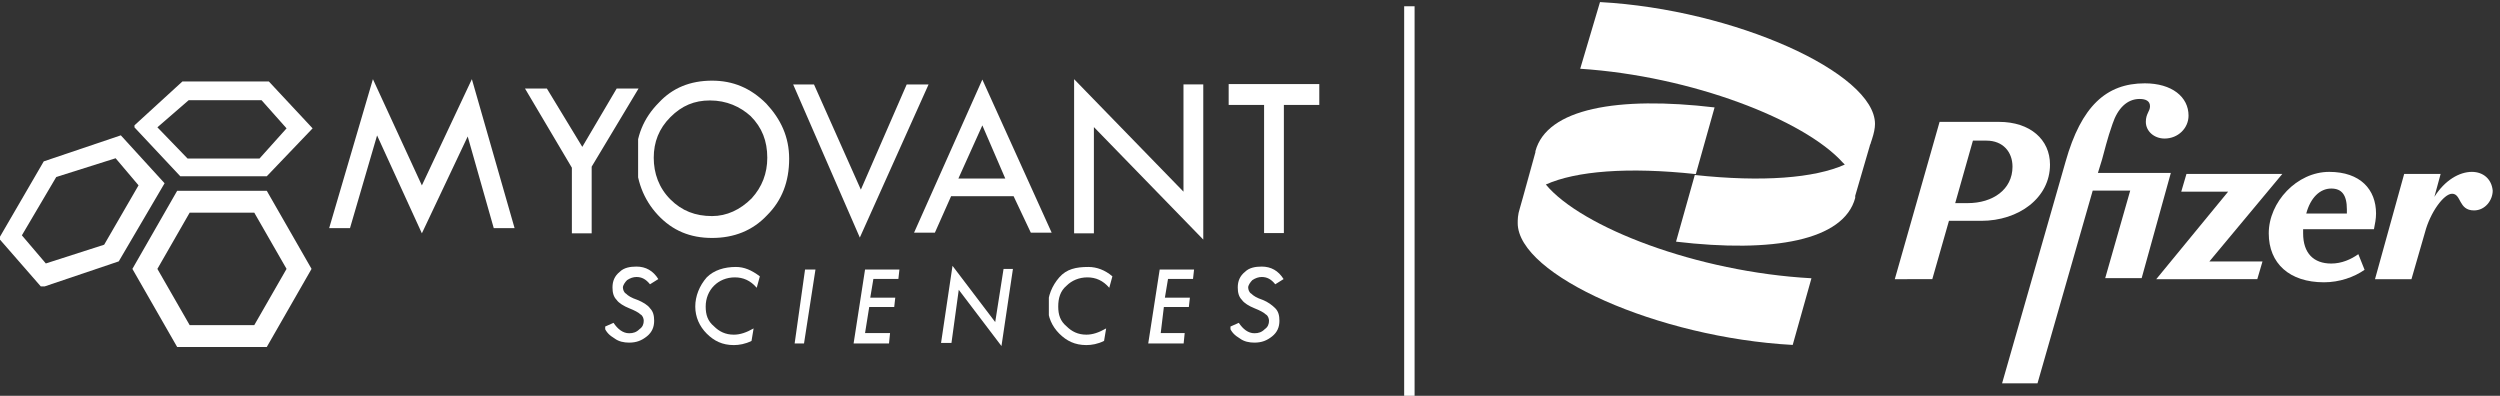 <svg version="1.1" id="Layer_1" xmlns="http://www.w3.org/2000/svg" xmlns:xlink="http://www.w3.org/1999/xlink" x="0" y="0" viewBox="0 0 240 38" style="enable-background:new 0 0 240 38" xml:space="preserve"><rect x="0" y="0" width="240" height="38" fill="#333333" stroke="none"/><style>.st0{clip-path:url(#SVGID_00000024001722109225554720000006302641393144675714_)}.st1{clip-path:url(#SVGID_00000173150737673164025240000005742951006393194669_)}.st2{fill:#fff}.st3{clip-path:url(#SVGID_00000083059670407271940680000007292029351738184084_)}.st4{clip-path:url(#SVGID_00000014599520999748971620000013478737597600098970_)}.st5{clip-path:url(#SVGID_00000070111565210028753750000015057578136125774231_)}.st6{clip-path:url(#SVGID_00000036245460327179740690000012089651198046979515_)}.st7{clip-path:url(#SVGID_00000000929527226365866010000004972954623148604827_)}.st8{clip-path:url(#SVGID_00000047751947194111964920000009945523212046630276_)}.st9{clip-path:url(#SVGID_00000141450233310625836770000000122626114378281645_)}.st10{clip-path:url(#SVGID_00000046340497493486478740000016071921862772240562_)}.st11{clip-path:url(#SVGID_00000155141924853059851150000012267979009663499930_)}.st12{clip-path:url(#SVGID_00000160892952091260161030000015974034880883698599_)}.st13{clip-path:url(#SVGID_00000001640433479312518470000015981786334813967251_)}.st14{clip-path:url(#SVGID_00000047029077535677455480000012762068878207360956_)}.st15{clip-path:url(#SVGID_00000142886825933612675160000002032923681585681053_)}.st16{clip-path:url(#SVGID_00000102544674113517490440000005257609241781235594_)}.st17{clip-path:url(#SVGID_00000035529485316068275340000008155544068766936510_)}.st18{clip-path:url(#SVGID_00000098200759676093326220000013111183372333825443_)}.st19{clip-path:url(#SVGID_00000072241087103185936990000012918731288032471690_)}.st20{clip-path:url(#SVGID_00000023279859504938456460000018199690585907673997_)}.st21{clip-path:url(#SVGID_00000139252813784068926530000018411687123206838912_)}.st22{clip-path:url(#SVGID_00000015336178326967582440000015309816566811679163_)}.st23{clip-path:url(#SVGID_00000120526838705352696500000017923911372712596667_)}.st24{clip-path:url(#SVGID_00000028283088155965032530000015528212667165150085_)}.st25{clip-path:url(#SVGID_00000111903041554265718870000004595627943817036672_)}.st26{clip-path:url(#SVGID_00000183955738430473599560000005461517830342643609_)}.st27{clip-path:url(#SVGID_00000090984812550179972580000013144815831291931524_)}.st28{clip-path:url(#SVGID_00000101087816563618678070000017803692158851051920_)}.st29{clip-path:url(#SVGID_00000117635942220458250080000005039867843448213408_)}.st30{clip-path:url(#SVGID_00000148648636634518389420000007960273895145607317_)}.st31{clip-path:url(#SVGID_00000021108091838966101670000006052192913188484502_)}.st32{clip-path:url(#SVGID_00000088852835988207441810000009987941580340282508_)}.st33{clip-path:url(#SVGID_00000017487158910140755080000018037932356851835047_)}.st34{clip-path:url(#SVGID_00000168116532497963786890000008873311415861982143_)}.st35{clip-path:url(#SVGID_00000164475912290115890360000004221809845025115797_)}.st36{clip-path:url(#SVGID_00000004523294559916752000000000929787812132948396_)}.st37{clip-path:url(#SVGID_00000047035518404469094330000007900877278594495422_)}.st38{clip-path:url(#SVGID_00000029766656357082729950000014852744462856580797_)}.st39{clip-path:url(#SVGID_00000060732544846247355080000007231746231690256049_)}.st40{clip-path:url(#SVGID_00000158026178860705553900000014856696279869821076_)}.st41{clip-path:url(#SVGID_00000026868623689071911440000002641171127515294381_)}.st42{clip-path:url(#SVGID_00000093874835022427276280000011131518411882960257_)}.st43{clip-path:url(#SVGID_00000147190985766224730070000014379453726714186417_)}.st44{clip-path:url(#SVGID_00000128455959744416628060000005132190673076537774_)}</style><g transform="translate(31.6 7.4)"><defs><path id="SVGID_1_" d="m13.7.2 4.1 14.3h-2l-2.5-8.8L8.9 15 4.6 5.6 2 14.5H0L4.2.2l4.7 10.2z"/></defs><clipPath id="SVGID_00000001663006365968558410000011850450909700214161_"><use xlink:href="#SVGID_1_" style="overflow:visible"/></clipPath><g style="clip-path:url(#SVGID_00000001663006365968558410000011850450909700214161_)"><defs><path id="SVGID_00000062883994093915156630000005491802304216129190_" d="M0 .2h17.8V15H0z"/></defs><clipPath id="SVGID_00000080909691443797203200000015908388420009194142_"><use xlink:href="#SVGID_00000062883994093915156630000005491802304216129190_" style="overflow:visible"/></clipPath><path class="st2" d="M0 .2h17.8V15H0z" style="clip-path:url(#SVGID_00000080909691443797203200000015908388420009194142_)"/></g></g><g transform="translate(50.4 8.3)"><defs><path id="SVGID_00000128462991293653370870000007957153538456442019_" d="m2.1.2 3.4 5.6L8.8.2h2.1L6.4 7.7v6.4H4.5V7.8L0 .2z"/></defs><clipPath id="SVGID_00000159457738670515547330000017633560624985008293_"><use xlink:href="#SVGID_00000128462991293653370870000007957153538456442019_" style="overflow:visible"/></clipPath><g style="clip-path:url(#SVGID_00000159457738670515547330000017633560624985008293_)"><defs><path id="SVGID_00000116938171731326736470000007940758769114732220_" d="M0 .2h10.9v13.9H0z"/></defs><clipPath id="SVGID_00000136395449810269707440000001948596949656246191_"><use xlink:href="#SVGID_00000116938171731326736470000007940758769114732220_" style="overflow:visible"/></clipPath><path class="st2" d="M0 .2h10.9v13.9H0z" style="clip-path:url(#SVGID_00000136395449810269707440000001948596949656246191_)"/></g></g><g transform="translate(61.259 7.543)"><defs><path id="SVGID_00000104703452910989691890000006814927286575528072_" d="M7.3.2c2 0 3.7.7 5.2 2.2 1.4 1.5 2.2 3.2 2.2 5.3 0 2.2-.7 4-2.1 5.4-1.4 1.5-3.2 2.2-5.3 2.2s-3.8-.7-5.2-2.2S0 9.7 0 7.6c0-2 .7-3.8 2.2-5.3C3.5.9 5.2.2 7.3.2zm-.2 1.9c-1.5 0-2.7.5-3.8 1.6S1.7 6.1 1.7 7.6s.5 2.9 1.6 4 2.4 1.6 4 1.6c1.4 0 2.7-.6 3.8-1.7 1-1.1 1.5-2.4 1.5-3.9 0-1.6-.5-2.9-1.6-4-1-.9-2.3-1.5-3.9-1.5z"/></defs><clipPath id="SVGID_00000139989704219770355680000014985195085886520194_"><use xlink:href="#SVGID_00000104703452910989691890000006814927286575528072_" style="overflow:visible"/></clipPath><g transform="translate(-.2)" style="clip-path:url(#SVGID_00000139989704219770355680000014985195085886520194_)"><defs><path id="SVGID_00000116951957721967082380000018361501099217800873_" d="M0 .2h14.8v15.1H0z"/></defs><clipPath id="SVGID_00000043451324119088268480000015826589312774551996_"><use xlink:href="#SVGID_00000116951957721967082380000018361501099217800873_" style="overflow:visible"/></clipPath><path class="st2" d="M.2.2h14.6v15.1H.2z" style="clip-path:url(#SVGID_00000043451324119088268480000015826589312774551996_)"/></g></g><g transform="translate(76.143 7.906)"><defs><path id="SVGID_00000031891808701086730770000005627610742963387804_" d="m2 .2 4.5 10.1L10.9.2H13L6.4 14.9 0 .2z"/></defs><clipPath id="SVGID_00000151520364276520115480000001305401531149649820_"><use xlink:href="#SVGID_00000031891808701086730770000005627610742963387804_" style="overflow:visible"/></clipPath><g style="clip-path:url(#SVGID_00000151520364276520115480000001305401531149649820_)"><defs><path id="SVGID_00000157282457615627388440000012389960068916760455_" d="M0 .2h13v14.7H0z"/></defs><clipPath id="SVGID_00000117639670267500060390000004628821416435759273_"><use xlink:href="#SVGID_00000157282457615627388440000012389960068916760455_" style="overflow:visible"/></clipPath><path class="st2" d="M0 .2h13v14.7H0z" style="clip-path:url(#SVGID_00000117639670267500060390000004628821416435759273_)"/></g></g><g transform="translate(87.705 7.436)"><defs><path id="SVGID_00000103241122524117993640000002897883368790179201_" d="M6.6.2 13.3 15h-2l-1.7-3.6h-6L2 15H0L6.6.2zm0 4.4L4.3 9.7h4.5L6.6 4.6z"/></defs><clipPath id="SVGID_00000163043061307466381650000002493553979161860487_"><use xlink:href="#SVGID_00000103241122524117993640000002897883368790179201_" style="overflow:visible"/></clipPath><g style="clip-path:url(#SVGID_00000163043061307466381650000002493553979161860487_)"><defs><path id="SVGID_00000138565635925293678210000012520512304245685682_" d="M0 .2h13.3v14.7H0z"/></defs><clipPath id="SVGID_00000129917071063151296550000005748999057874153400_"><use xlink:href="#SVGID_00000138565635925293678210000012520512304245685682_" style="overflow:visible"/></clipPath><path class="st2" d="M0 .2h13.3v14.7H0z" style="clip-path:url(#SVGID_00000129917071063151296550000005748999057874153400_)"/></g></g><g transform="translate(103.114 7.4)"><defs><path id="SVGID_00000123403939013501438650000009358050213627296663_" d="M0 .2 10.5 11V.7h1.9v14.9L1.9 4.8V15H0z"/></defs><clipPath id="SVGID_00000029048036708427624030000016690882912475261834_"><use xlink:href="#SVGID_00000123403939013501438650000009358050213627296663_" style="overflow:visible"/></clipPath><g style="clip-path:url(#SVGID_00000029048036708427624030000016690882912475261834_)"><defs><path id="SVGID_00000178886884232821469300000004205294763914550409_" d="M0 .2h12.4v15.4H0z"/></defs><clipPath id="SVGID_00000064322270824677524380000016490078096396411264_"><use xlink:href="#SVGID_00000178886884232821469300000004205294763914550409_" style="overflow:visible"/></clipPath><path class="st2" d="M0 .2h12.4v15.4H0z" style="clip-path:url(#SVGID_00000064322270824677524380000016490078096396411264_)"/></g></g><g transform="translate(117.952 7.872)"><defs><path id="SVGID_00000154394927983493946380000001477949879751195299_" d="M8.7.2v2H5.3v12.3H3.4V2.2H0v-2z"/></defs><clipPath id="SVGID_00000147211712263191529900000001564729625063716492_"><use xlink:href="#SVGID_00000154394927983493946380000001477949879751195299_" style="overflow:visible"/></clipPath><g style="clip-path:url(#SVGID_00000147211712263191529900000001564729625063716492_)"><defs><path id="SVGID_00000127019349870466283640000006655618648861767580_" d="M0 .2h8.7v14.3H0z"/></defs><clipPath id="SVGID_00000130644221522791744790000010542962204410498973_"><use xlink:href="#SVGID_00000127019349870466283640000006655618648861767580_" style="overflow:visible"/></clipPath><path class="st2" d="M0 .2h8.7v14.3H0z" style="clip-path:url(#SVGID_00000130644221522791744790000010542962204410498973_)"/></g></g><g transform="translate(58.099 25.392)"><defs><path id="SVGID_00000029739357624727969160000017828055623952351415_" d="M3.1.2c.9 0 1.6.4 2.1 1.2l-.8.5c-.4-.5-.8-.7-1.3-.7-.3 0-.6.1-.9.3-.2.2-.4.5-.4.7s.1.5.3.6c.2.2.5.4 1.1.6.5.2 1 .5 1.2.8.3.3.4.7.4 1.2 0 .6-.2 1.1-.7 1.5-.5.4-1 .6-1.7.6-.5 0-1-.1-1.4-.4C.5 6.8.2 6.5 0 6l.9-.4c.4.6.9 1 1.5 1 .4 0 .7-.1 1-.4.3-.2.4-.5.4-.8 0-.2-.1-.5-.3-.6-.2-.2-.6-.4-1.1-.6-.5-.2-1-.5-1.2-.8-.3-.3-.4-.7-.4-1.2 0-.6.2-1.1.7-1.5.4-.4 1-.5 1.6-.5z"/></defs><clipPath id="SVGID_00000085241171150873459260000012451569331202821512_"><use xlink:href="#SVGID_00000029739357624727969160000017828055623952351415_" style="overflow:visible"/></clipPath><g transform="translate(-.1)" style="clip-path:url(#SVGID_00000085241171150873459260000012451569331202821512_)"><defs><path id="SVGID_00000085955211804195993270000002696428244974456752_" d="M0 .2h5.3v7.6H0z"/></defs><clipPath id="SVGID_00000007426597106556452020000006240628864573771937_"><use xlink:href="#SVGID_00000085955211804195993270000002696428244974456752_" style="overflow:visible"/></clipPath><path class="st2" d="M.1.2h5.2v7.3H.1z" style="clip-path:url(#SVGID_00000007426597106556452020000006240628864573771937_)"/></g></g><g transform="translate(66.746 25.428)"><defs><path id="SVGID_00000164514887645458067210000006146193650575639447_" d="M3.9.2c.8 0 1.5.3 2.3.9l-.3 1.1c-.6-.7-1.3-1-2.1-1s-1.5.3-2 .8S1 3.2 1 4s.2 1.4.8 1.9c.5.5 1.1.8 1.9.8.6 0 1.2-.2 1.9-.6l-.2 1.2c-.6.3-1.2.4-1.7.4-1.1 0-1.9-.4-2.6-1.1S0 5 0 4s.4-2 1.1-2.8c.7-.7 1.7-1 2.8-1z"/></defs><clipPath id="SVGID_00000020357632888186660460000013652968627136256695_"><use xlink:href="#SVGID_00000164514887645458067210000006146193650575639447_" style="overflow:visible"/></clipPath><g style="clip-path:url(#SVGID_00000020357632888186660460000013652968627136256695_)"><defs><path id="SVGID_00000156589908644865257570000006641629516023342006_" d="M0 .2h6.2v7.5H0z"/></defs><clipPath id="SVGID_00000173877574293020121180000016704888590562038963_"><use xlink:href="#SVGID_00000156589908644865257570000006641629516023342006_" style="overflow:visible"/></clipPath><path class="st2" d="M0 .2h6.2v7.5H0z" style="clip-path:url(#SVGID_00000173877574293020121180000016704888590562038963_)"/></g></g><g transform="translate(76.285 25.675)"><defs><path id="SVGID_00000035515293534336066480000009032073071139530170_" d="M2 .2.9 7.3H0L1 .2z"/></defs><clipPath id="SVGID_00000175287839063016369620000013215145430620043393_"><use xlink:href="#SVGID_00000035515293534336066480000009032073071139530170_" style="overflow:visible"/></clipPath><g style="clip-path:url(#SVGID_00000175287839063016369620000013215145430620043393_)"><defs><path id="SVGID_00000139261418412973533070000013669387923224416140_" d="M0 .2h2v7.1H0z"/></defs><clipPath id="SVGID_00000039822163364349634980000009568448598633579961_"><use xlink:href="#SVGID_00000139261418412973533070000013669387923224416140_" style="overflow:visible"/></clipPath><path class="st2" d="M0 .2h2v7.1H0z" style="clip-path:url(#SVGID_00000039822163364349634980000009568448598633579961_)"/></g></g><g transform="translate(81.945 25.675)"><defs><path id="SVGID_00000155116547896618662500000010613514580332772484_" d="m4.4.2-.1.9H1.9l-.3 1.8H4l-.1.9H1.5l-.4 2.5h2.4l-.1 1H0L1.1.2z"/></defs><clipPath id="SVGID_00000026857842473249613000000009391764141317793696_"><use xlink:href="#SVGID_00000155116547896618662500000010613514580332772484_" style="overflow:visible"/></clipPath><g style="clip-path:url(#SVGID_00000026857842473249613000000009391764141317793696_)"><defs><path id="SVGID_00000074424517988133565350000013294345309877504661_" d="M0 .2h4.4v7.1H0z"/></defs><clipPath id="SVGID_00000162320548580773707830000003559989671501306498_"><use xlink:href="#SVGID_00000074424517988133565350000013294345309877504661_" style="overflow:visible"/></clipPath><path class="st2" d="M0 .2h4.4v7.1H0z" style="clip-path:url(#SVGID_00000162320548580773707830000003559989671501306498_)"/></g></g><g transform="translate(90.341 25.32)"><defs><path id="SVGID_00000108988666921857515000000001272762302559204787_" d="m1.1.2 4.1 5.4L6 .5h.9L5.8 7.9 1.7 2.5 1 7.6H0z"/></defs><clipPath id="SVGID_00000132792284304576430420000007619471141979887795_"><use xlink:href="#SVGID_00000108988666921857515000000001272762302559204787_" style="overflow:visible"/></clipPath><g style="clip-path:url(#SVGID_00000132792284304576430420000007619471141979887795_)"><defs><path id="SVGID_00000086679406197393667860000014965155593145850760_" d="M0 .2h6.9v7.7H0z"/></defs><clipPath id="SVGID_00000034805809746567317570000010290489813019052982_"><use xlink:href="#SVGID_00000086679406197393667860000014965155593145850760_" style="overflow:visible"/></clipPath><path class="st2" d="M0 .2h6.9v7.7H0z" style="clip-path:url(#SVGID_00000034805809746567317570000010290489813019052982_)"/></g></g><g transform="translate(100.69 25.428)"><defs><path id="SVGID_00000012453796373264936010000009667112305911678877_" d="M3.9.2c.8 0 1.6.3 2.3.9l-.3 1.1c-.6-.7-1.3-1-2.1-1s-1.5.3-2 .8c-.6.5-.8 1.2-.8 2s.2 1.4.8 1.9c.5.5 1.1.8 1.9.8.6 0 1.2-.2 1.9-.6l-.2 1.2c-.6.3-1.2.4-1.7.4-1.1 0-1.9-.4-2.6-1.1S0 5 0 4s.4-2 1.1-2.8 1.6-1 2.8-1z"/></defs><clipPath id="SVGID_00000028298043340753035330000001509797054200931983_"><use xlink:href="#SVGID_00000012453796373264936010000009667112305911678877_" style="overflow:visible"/></clipPath><g transform="translate(-.1)" style="clip-path:url(#SVGID_00000028298043340753035330000001509797054200931983_)"><defs><path id="SVGID_00000018939665971252994840000016903511786094657434_" d="M0 .2h6.3v7.5H0z"/></defs><clipPath id="SVGID_00000117669357982047548310000017661311662180390296_"><use xlink:href="#SVGID_00000018939665971252994840000016903511786094657434_" style="overflow:visible"/></clipPath><path class="st2" d="M.1.2h6.2v7.5H.1z" style="clip-path:url(#SVGID_00000117669357982047548310000017661311662180390296_)"/></g></g><g transform="translate(110.23 25.675)"><defs><path id="SVGID_00000083784714780705949040000010742695273384847791_" d="m4.4.2-.1.9H1.9l-.3 1.8H4l-.1.9H1.5l-.3 2.5h2.3l-.1 1H0L1.1.2z"/></defs><clipPath id="SVGID_00000069355940343772544390000001552238631679041942_"><use xlink:href="#SVGID_00000083784714780705949040000010742695273384847791_" style="overflow:visible"/></clipPath><g style="clip-path:url(#SVGID_00000069355940343772544390000001552238631679041942_)"><defs><path id="SVGID_00000088848141291425634380000014102421470318348419_" d="M0 .2h4.4v7.1H0z"/></defs><clipPath id="SVGID_00000135673023679756516850000014956874438203111845_"><use xlink:href="#SVGID_00000088848141291425634380000014102421470318348419_" style="overflow:visible"/></clipPath><path class="st2" d="M0 .2h4.4v7.1H0z" style="clip-path:url(#SVGID_00000135673023679756516850000014956874438203111845_)"/></g></g><g transform="translate(118.125 25.392)"><defs><path id="SVGID_00000108995577864863239970000002707698113971523512_" d="M3.1.2c.9 0 1.6.4 2.1 1.2l-.8.5c-.4-.5-.8-.7-1.3-.7-.3 0-.6.1-.9.3-.2.2-.4.5-.4.7s.1.5.3.6c.2.2.5.4 1.1.6.5.2.9.5 1.2.8.3.3.4.7.4 1.2 0 .6-.2 1.1-.7 1.5-.5.4-1 .6-1.7.6-.5 0-1-.1-1.4-.4C.5 6.8.2 6.5 0 6l.9-.4c.4.6.9 1 1.5 1 .4 0 .7-.1 1-.4.3-.2.4-.5.4-.8 0-.2-.1-.5-.3-.6-.2-.2-.6-.4-1.1-.6-.5-.2-1-.5-1.2-.8-.3-.3-.4-.7-.4-1.2 0-.6.2-1.1.7-1.5.4-.4 1-.5 1.6-.5z"/></defs><clipPath id="SVGID_00000113344087096905977650000015575095751558167482_"><use xlink:href="#SVGID_00000108995577864863239970000002707698113971523512_" style="overflow:visible"/></clipPath><g transform="translate(-.1)" style="clip-path:url(#SVGID_00000113344087096905977650000015575095751558167482_)"><defs><path id="SVGID_00000035509145041864639310000006239761032430540672_" d="M0 .2h5.3v7.6H0z"/></defs><clipPath id="SVGID_00000142162967967243753230000002580065463185277082_"><use xlink:href="#SVGID_00000035509145041864639310000006239761032430540672_" style="overflow:visible"/></clipPath><path class="st2" d="M.1.2h5.2v7.3H.1z" style="clip-path:url(#SVGID_00000142162967967243753230000002580065463185277082_)"/></g></g><g transform="translate(12.709 18.114)"><defs><path id="SVGID_00000155861183019846334200000001959394819976405400_" d="m12.9.2 4.3 7.5-4.3 7.5H4.3L0 7.7 4.3.2h8.6zm-1.2 2.1H5.5L2.4 7.7l3.1 5.4h6.2l3.1-5.4-3.1-5.4z"/></defs><clipPath id="SVGID_00000111876748893529012440000015159963031727215792_"><use xlink:href="#SVGID_00000155861183019846334200000001959394819976405400_" style="overflow:visible"/></clipPath><g style="clip-path:url(#SVGID_00000111876748893529012440000015159963031727215792_)"><defs><path id="SVGID_00000116228838305967072720000008781769925329291935_" d="M0 .2h17.2v15H0z"/></defs><clipPath id="SVGID_00000157272322656563276690000003979151056055159976_"><use xlink:href="#SVGID_00000116228838305967072720000008781769925329291935_" style="overflow:visible"/></clipPath><path class="st2" d="M0 .2h17.2v15H0z" style="clip-path:url(#SVGID_00000157272322656563276690000003979151056055159976_)"/></g></g><g transform="translate(12.91 7.622)"><defs><path id="SVGID_00000106142067378305586810000002557528233439360419_" d="m13 .2 4.2 4.5-4.4 4.6H4.5L0 4.5 4.7.2H13zM12.3 2h-7l-3 2.6 2.9 3h6.9l2.6-2.9L12.3 2z"/></defs><clipPath id="SVGID_00000045588089349721076310000017614669089932198833_"><use xlink:href="#SVGID_00000106142067378305586810000002557528233439360419_" style="overflow:visible"/></clipPath><g transform="translate(-.1)" style="clip-path:url(#SVGID_00000045588089349721076310000017614669089932198833_)"><defs><path id="SVGID_00000166664143403584668810000013032663422872075393_" d="M0 .2h17.2v9.1H0z"/></defs><clipPath id="SVGID_00000060019346760484049660000009993392047221506959_"><use xlink:href="#SVGID_00000166664143403584668810000013032663422872075393_" style="overflow:visible"/></clipPath><path class="st2" d="M.1.2h17.1v9.1H.1z" style="clip-path:url(#SVGID_00000060019346760484049660000009993392047221506959_)"/></g></g><g transform="translate(0 12.792)"><defs><path id="SVGID_00000066480465399393606800000004928883389631502228_" d="m11.7.2 4.2 4.6-4.4 7.5-7.4 2.5L0 10.1l4.3-7.4L11.7.2zm-.5 2.2L5.5 4.2 2.2 9.8l2.3 2.7 5.6-1.8L13.4 5l-2.2-2.6z"/></defs><clipPath id="SVGID_00000160155950197748437760000003745686296775581099_"><use xlink:href="#SVGID_00000066480465399393606800000004928883389631502228_" style="overflow:visible"/></clipPath><g transform="translate(-.1)" style="clip-path:url(#SVGID_00000160155950197748437760000003745686296775581099_)"><defs><path id="SVGID_00000040564813289905028150000017401982867724262546_" d="M0 .2h16v14.5H0z"/></defs><clipPath id="SVGID_00000014594185466672197500000013274061854147574688_"><use xlink:href="#SVGID_00000040564813289905028150000017401982867724262546_" style="overflow:visible"/></clipPath><path class="st2" d="M.1.2H16v14.5H.1z" style="clip-path:url(#SVGID_00000014594185466672197500000013274061854147574688_)"/></g></g><g transform="translate(134.8 .4)"><defs><path id="SVGID_00000044165080169645120070000001681887576573501317_" d="M0 .2h1v37.6H0z"/></defs><clipPath id="SVGID_00000046315849103799246540000012286001079327296180_"><use xlink:href="#SVGID_00000044165080169645120070000001681887576573501317_" style="overflow:visible"/></clipPath><path class="st2" d="M0 .2h1v37.6H0z" style="clip-path:url(#SVGID_00000046315849103799246540000012286001079327296180_)"/></g><g transform="translate(192.2 7.8)"><defs><path id="SVGID_00000103984329645379878470000000474354749840770214_" d="M13.7.2c2.6 0 4.2 1.3 4.2 3.1 0 1.2-1 2.2-2.3 2.2-1 0-1.8-.7-1.8-1.6 0-.8.4-1 .4-1.5s-.4-.7-1-.7c-1.2 0-2.1.9-2.6 2.4-.5 1.4-.8 2.7-1 3.4l-.4 1.3h7l-2.8 10.1H9.9l2.4-8.4H8.7L3.4 29H0L6.1 7.7C7.6 2.4 10 .2 13.7.2z"/></defs><clipPath id="SVGID_00000142160166330033275030000001945950872694960535_"><use xlink:href="#SVGID_00000103984329645379878470000000474354749840770214_" style="overflow:visible"/></clipPath><path class="st2" d="M0 .2h17.9V29H0z" style="clip-path:url(#SVGID_00000142160166330033275030000001945950872694960535_)"/></g><g transform="translate(181.9 11.5)"><defs><path id="SVGID_00000169544337733198068200000009055836999931737990_" d="M10 .2c3 0 4.9 1.7 4.9 4.1 0 3.2-3 5.4-6.6 5.4H5.2l-1.6 5.6H0L4.3.2H10zM8.8 2H7.5L5.8 8H7c2.4 0 4.3-1.3 4.3-3.5 0-1.4-.9-2.5-2.5-2.5z"/></defs><clipPath id="SVGID_00000125571539431791931180000017874132152933641614_"><use xlink:href="#SVGID_00000169544337733198068200000009055836999931737990_" style="overflow:visible"/></clipPath><path class="st2" d="M0 .2h14.9v15.1H0z" style="clip-path:url(#SVGID_00000125571539431791931180000017874132152933641614_)"/></g><g transform="translate(217.8 16.3)"><defs><path id="SVGID_00000058590551626777927770000003809796412317712541_" d="M5.8.2c3 0 4.5 1.7 4.5 4 0 .5-.1 1-.2 1.5H3.3v.4C3.3 8 4.3 9 6 9c1 0 1.9-.4 2.6-.9l.6 1.5c-1 .7-2.4 1.2-3.9 1.2C2 10.8 0 9 0 6.1 0 3.1 2.7.2 5.8.2zM6 1.8c-1.1 0-2 .9-2.4 2.4h3.9v-.4c0-1.4-.5-2-1.5-2z"/></defs><clipPath id="SVGID_00000053523698816604886630000003930839615062763145_"><use xlink:href="#SVGID_00000058590551626777927770000003809796412317712541_" style="overflow:visible"/></clipPath><path class="st2" d="M0 .2h10.3v10.6H0z" style="clip-path:url(#SVGID_00000053523698816604886630000003930839615062763145_)"/></g><g transform="translate(207 16.5)"><defs><path id="SVGID_00000131346464574603396050000014721736334383811761_" d="m12.1.2-7 8.4h5.1l-.5 1.7H0l6.9-8.4H2.4L2.9.2z"/></defs><clipPath id="SVGID_00000007390131515656552420000000150157182173974661_"><use xlink:href="#SVGID_00000131346464574603396050000014721736334383811761_" style="overflow:visible"/></clipPath><path class="st2" d="M0 .2h12.1v10.1H0z" style="clip-path:url(#SVGID_00000007390131515656552420000000150157182173974661_)"/></g><g transform="translate(228 16.3)"><defs><path id="SVGID_00000177469989626943983510000011099411068519890842_" d="M9.3.2c1.1 0 1.9.7 2 1.8 0 .9-.7 1.9-1.8 1.9-1.5 0-1.2-1.6-2.1-1.6-.8 0-2.1 1.8-2.6 3.7l-1.3 4.5H0L2.8.4h3.5l-.6 2.2C6.7 1 8.1.2 9.3.2z"/></defs><clipPath id="SVGID_00000172435056239498753030000004530253449073038783_"><use xlink:href="#SVGID_00000177469989626943983510000011099411068519890842_" style="overflow:visible"/></clipPath><path class="st2" d="M0 .2h11.3v10.3H0z" style="clip-path:url(#SVGID_00000172435056239498753030000004530253449073038783_)"/></g><g transform="translate(151.7)"><defs><path id="SVGID_00000052812562690509242520000004323180083433776789_" d="M1.9.2C14.8.9 28.3 7 28.3 11.9c0 .4-.1.9-.3 1.5l-.1.3c0 .1-.1.2-.1.3l-1.4 4.8v.2c-1.1 4.1-7.9 5.3-17.2 4.2l1.8-6.4c6.5.7 11.5.3 14.4-1l-.2-.2c-3.7-4.1-14.5-8.3-25.2-9L1.9.2z"/></defs><clipPath id="SVGID_00000003100724482030008600000005281507727447397046_"><use xlink:href="#SVGID_00000052812562690509242520000004323180083433776789_" style="overflow:visible"/></clipPath><path class="st2" d="M0 .2h28.3v23.4H0z" style="clip-path:url(#SVGID_00000003100724482030008600000005281507727447397046_)"/></g><g transform="translate(145.7 9.713)"><defs><path id="SVGID_00000011737003485659312830000018258618253074875550_" d="M.5 9.2c-.1 0-.1 0 0 0l1.2-4.3v-.1C2.8.7 9.6-.5 18.9.6L17.1 7c-6.5-.7-11.5-.3-14.4 1 3.4 4.1 14.5 8.4 25.5 9l-1.8 6.4C13.5 22.7 0 16.7 0 11.7c0-.3 0-.8.2-1.4L1.7 5 .5 9.2z"/></defs><clipPath id="SVGID_00000115494766440265056760000014023732271331373717_"><use xlink:href="#SVGID_00000011737003485659312830000018258618253074875550_" style="overflow:visible"/></clipPath><path class="st2" d="M0 .2h28.2v23.2H0z" style="clip-path:url(#SVGID_00000115494766440265056760000014023732271331373717_)"/></g></svg>
